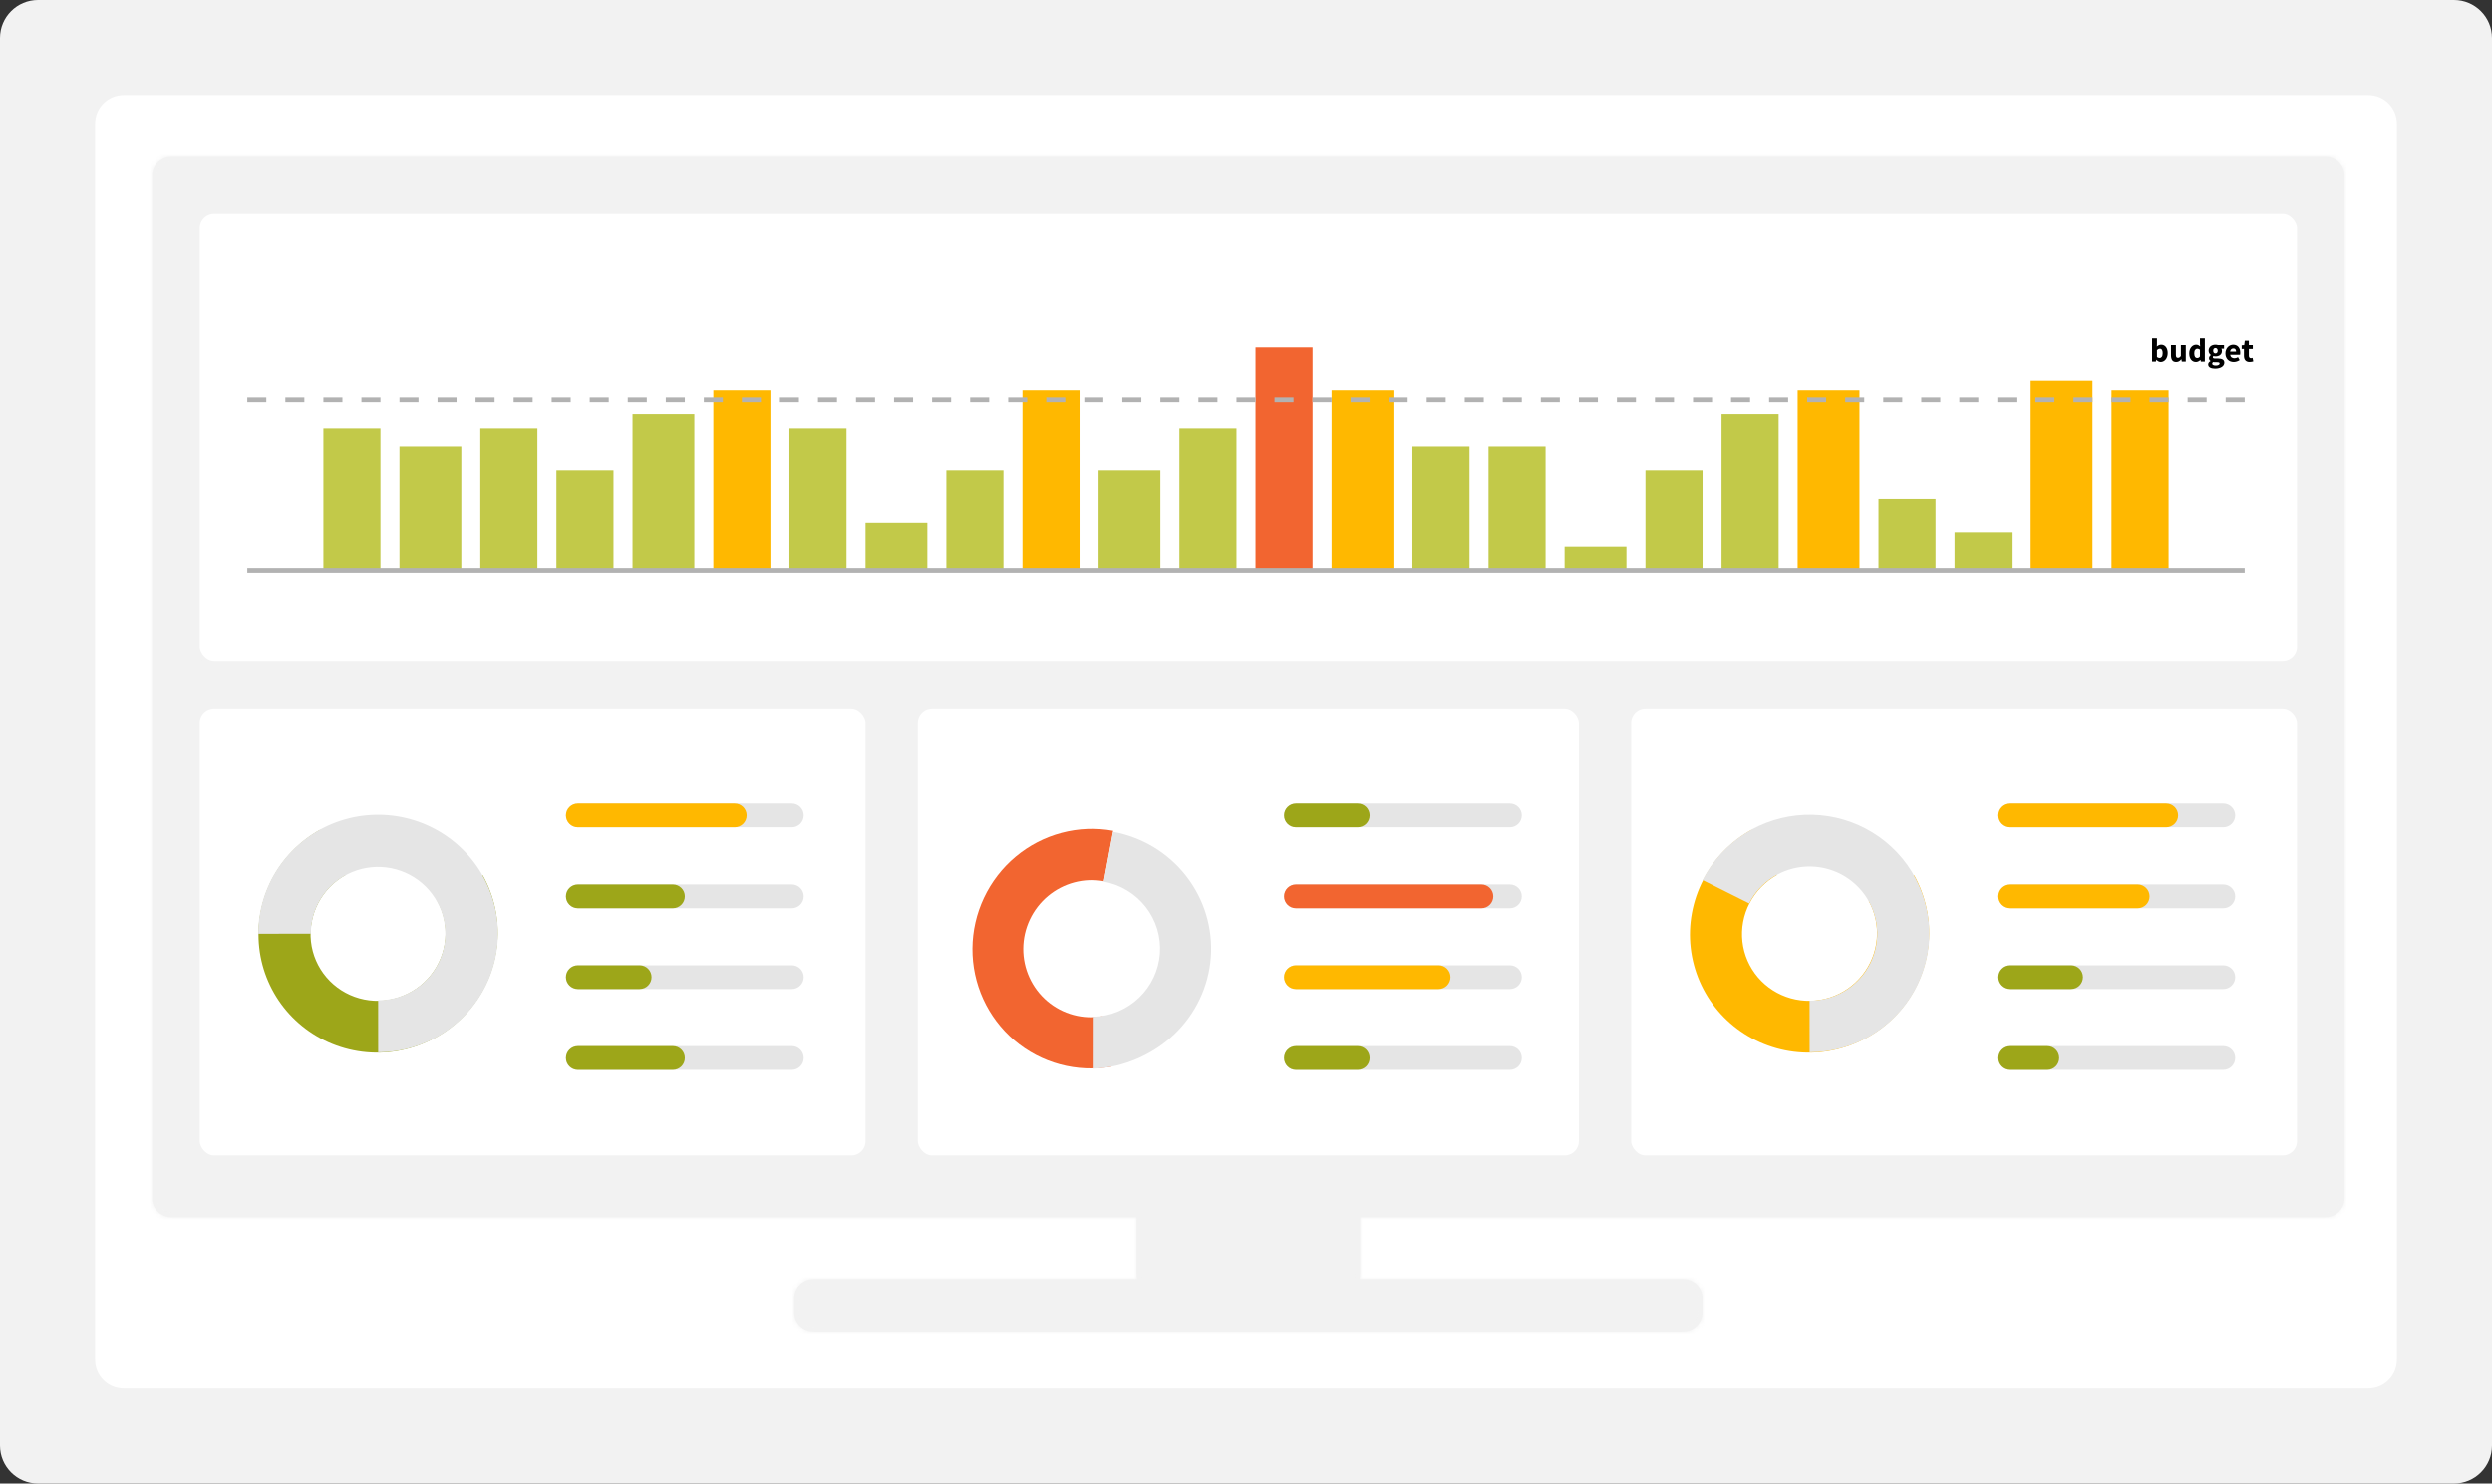 <svg width="524" height="312" viewBox="0 0 524 312" fill="none" xmlns="http://www.w3.org/2000/svg">
<rect x="0" y="0" width="524" height="312" fill="#333333" stroke="none"/>
<path d="M0 8C0 3.582 3.582 0 8 0H516C520.418 0 524 3.582 524 8V304C524 308.418 520.418 312 516 312H8C3.582 312 0 308.418 0 304V8Z" fill="#F2F2F2"/>
<path fill-rule="evenodd" clip-rule="evenodd" d="M20 26C20 22.686 22.686 20 26 20H498C501.314 20 504 22.686 504 26V286C504 289.314 501.314 292 498 292H26C22.686 292 20 289.314 20 286V26Z" fill="white"/>
<mask id="path-3-inside-1" fill="white">
<path fill-rule="evenodd" clip-rule="evenodd" d="M493 37C493 34.791 491.209 33 489 33H36C33.791 33 32 34.791 32 37V252C32 254.209 33.791 256 36 256H239V268C239 268.345 239.044 268.68 239.126 269H171C168.791 269 167 270.791 167 273V276C167 278.209 168.791 280 171 280H354C356.209 280 358 278.209 358 276V273C358 270.791 356.209 269 354 269H285.874C285.956 268.68 286 268.345 286 268V256H489C491.209 256 493 254.209 493 252V37Z"/>
</mask>
<path fill-rule="evenodd" clip-rule="evenodd" d="M493 37C493 34.791 491.209 33 489 33H36C33.791 33 32 34.791 32 37V252C32 254.209 33.791 256 36 256H239V268C239 268.345 239.044 268.68 239.126 269H171C168.791 269 167 270.791 167 273V276C167 278.209 168.791 280 171 280H354C356.209 280 358 278.209 358 276V273C358 270.791 356.209 269 354 269H285.874C285.956 268.68 286 268.345 286 268V256H489C491.209 256 493 254.209 493 252V37Z" fill="#F2F2F2"/>
<path d="M239 256H240V255H239V256ZM239.126 269V270H240.416L240.094 268.751L239.126 269ZM285.874 269L284.906 268.751L284.584 270H285.874V269ZM286 256V255H285V256H286ZM489 34C490.657 34 492 35.343 492 37H494C494 34.239 491.761 32 489 32V34ZM36 34H489V32H36V34ZM33 37C33 35.343 34.343 34 36 34V32C33.239 32 31 34.239 31 37H33ZM33 252V37H31V252H33ZM36 255C34.343 255 33 253.657 33 252H31C31 254.761 33.239 257 36 257V255ZM239 255H36V257H239V255ZM240 268V256H238V268H240ZM240.094 268.751C240.033 268.512 240 268.26 240 268H238C238 268.43 238.055 268.849 238.158 269.249L240.094 268.751ZM239.126 268H171V270H239.126V268ZM171 268C168.239 268 166 270.239 166 273H168C168 271.343 169.343 270 171 270V268ZM166 273V276H168V273H166ZM166 276C166 278.761 168.239 281 171 281V279C169.343 279 168 277.657 168 276H166ZM171 281H354V279H171V281ZM354 281C356.761 281 359 278.761 359 276H357C357 277.657 355.657 279 354 279V281ZM359 276V273H357V276H359ZM359 273C359 270.239 356.761 268 354 268V270C355.657 270 357 271.343 357 273H359ZM354 268H285.874V270H354V268ZM285 268C285 268.26 284.967 268.512 284.906 268.751L286.842 269.249C286.945 268.849 287 268.43 287 268H285ZM285 256V268H287V256H285ZM489 255H286V257H489V255ZM492 252C492 253.657 490.657 255 489 255V257C491.761 257 494 254.761 494 252H492ZM492 37V252H494V37H492Z" fill="#F2F2F2" mask="url(#path-3-inside-1)"/>
<rect x="41.5" y="44.5" width="442" height="95" rx="3.5" fill="white" stroke="#F2F2F2"/>
<rect x="41.5" y="148.5" width="141" height="95" rx="3.5" fill="white" stroke="#F2F2F2"/>
<rect x="192.5" y="148.5" width="140" height="95" rx="3.5" fill="white" stroke="#F2F2F2"/>
<rect x="342.5" y="148.5" width="141" height="95" rx="3.5" fill="white" stroke="#F2F2F2"/>
<path d="M67.347 174.52C62.993 176.946 59.45 180.596 57.165 185.01C54.88 189.425 53.956 194.404 54.511 199.32C55.065 204.235 57.073 208.865 60.28 212.625C63.486 216.385 67.749 219.105 72.527 220.442C77.305 221.779 82.385 221.673 87.125 220.136C91.864 218.6 96.05 215.702 99.152 211.81C102.255 207.918 104.136 203.206 104.556 198.27C104.977 193.334 103.918 188.396 101.514 184.08L91.932 189.417C93.29 191.854 93.888 194.643 93.65 197.431C93.413 200.218 92.351 202.879 90.599 205.077C88.846 207.275 86.483 208.912 83.806 209.779C81.129 210.647 78.261 210.707 75.562 209.952C72.864 209.197 70.457 207.661 68.645 205.538C66.834 203.414 65.701 200.799 65.388 198.024C65.074 195.248 65.596 192.435 66.886 189.942C68.177 187.45 70.178 185.388 72.637 184.018L67.347 174.52Z" fill="#9DA619"/>
<path d="M79.521 221.319C84.505 221.315 89.376 219.846 93.517 217.097C97.659 214.349 100.885 210.445 102.789 205.879C104.692 201.314 105.187 196.291 104.211 191.447C103.234 186.603 100.831 182.154 97.303 178.664C93.776 175.174 89.284 172.799 84.395 171.84C79.507 170.881 74.44 171.38 69.837 173.274C65.234 175.169 61.302 178.374 58.536 182.484C55.771 186.594 54.297 191.424 54.301 196.364L65.359 196.354C65.356 193.582 66.183 190.871 67.735 188.565C69.287 186.258 71.494 184.46 74.077 183.396C76.66 182.333 79.504 182.053 82.247 182.592C84.991 183.13 87.512 184.463 89.491 186.421C91.471 188.38 92.82 190.876 93.368 193.595C93.915 196.313 93.638 199.132 92.57 201.694C91.501 204.257 89.691 206.447 87.366 207.99C85.042 209.532 82.309 210.357 79.512 210.359L79.521 221.319Z" fill="#E5E5E5"/>
<path d="M119 171.5C119 170.119 120.119 169 121.5 169H166.5C167.881 169 169 170.119 169 171.5V171.5C169 172.881 167.881 174 166.5 174H121.5C120.119 174 119 172.881 119 171.5V171.5Z" fill="#E5E5E5"/>
<path d="M119 188.5C119 187.119 120.119 186 121.5 186H166.5C167.881 186 169 187.119 169 188.5V188.5C169 189.881 167.881 191 166.5 191H121.5C120.119 191 119 189.881 119 188.5V188.5Z" fill="#E5E5E5"/>
<path d="M119 205.5C119 204.119 120.119 203 121.5 203H166.5C167.881 203 169 204.119 169 205.5V205.5C169 206.881 167.881 208 166.5 208H121.5C120.119 208 119 206.881 119 205.5V205.5Z" fill="#E5E5E5"/>
<path d="M119 222.5C119 221.119 120.119 220 121.5 220H166.5C167.881 220 169 221.119 169 222.5V222.5C169 223.881 167.881 225 166.5 225H121.5C120.119 225 119 223.881 119 222.5V222.5Z" fill="#E5E5E5"/>
<path d="M119 171.5C119 170.119 120.119 169 121.5 169H154.5C155.881 169 157 170.119 157 171.5V171.5C157 172.881 155.881 174 154.5 174H121.5C120.119 174 119 172.881 119 171.5V171.5Z" fill="#FFB800"/>
<path d="M119 188.5C119 187.119 120.119 186 121.5 186H141.5C142.881 186 144 187.119 144 188.5V188.5C144 189.881 142.881 191 141.5 191H121.5C120.119 191 119 189.881 119 188.5V188.5Z" fill="#9DA619"/>
<path d="M119 205.5C119 204.119 120.119 203 121.5 203H134.5C135.881 203 137 204.119 137 205.5V205.5C137 206.881 135.881 208 134.5 208H121.5C120.119 208 119 206.881 119 205.5V205.5Z" fill="#9DA619"/>
<path d="M119 222.5C119 221.119 120.119 220 121.5 220H141.5C142.881 220 144 221.119 144 222.5V222.5C144 223.881 142.881 225 141.5 225H121.5C120.119 225 119 223.881 119 222.5V222.5Z" fill="#9DA619"/>
<path d="M234.068 174.739C230.473 174.08 226.775 174.225 223.234 175.162C219.692 176.1 216.395 177.807 213.573 180.165C210.752 182.522 208.475 185.472 206.903 188.806C205.331 192.14 204.504 195.777 204.478 199.46C204.452 203.144 205.228 206.784 206.753 210.125C208.277 213.465 210.513 216.424 213.301 218.793C216.089 221.163 219.363 222.884 222.891 223.836C226.419 224.789 230.115 224.949 233.718 224.305L231.904 213.709C229.841 214.077 227.724 213.986 225.704 213.44C223.684 212.895 221.81 211.909 220.213 210.553C218.617 209.196 217.337 207.502 216.464 205.589C215.591 203.676 215.146 201.592 215.161 199.483C215.176 197.373 215.65 195.291 216.55 193.382C217.45 191.473 218.754 189.784 220.369 188.434C221.985 187.084 223.873 186.107 225.901 185.57C227.928 185.033 230.046 184.95 232.104 185.328L234.068 174.739Z" fill="#F26530"/>
<path d="M229.969 224.749C236.175 224.532 242.461 221.777 246.937 217.508C251.414 213.239 254.144 207.483 254.603 201.344C255.063 195.206 253.219 189.116 249.427 184.245C245.634 179.373 240.16 176.063 234.054 174.948L232.102 185.418C235.605 186.058 238.747 187.957 240.923 190.752C243.099 193.547 244.156 197.041 243.893 200.564C243.629 204.086 242.063 207.389 239.494 209.838C236.925 212.288 233.535 213.711 229.975 213.836L229.969 224.749Z" fill="#E5E5E5"/>
<path d="M270 171.5C270 170.119 271.119 169 272.5 169H317.5C318.881 169 320 170.119 320 171.5V171.5C320 172.881 318.881 174 317.5 174H272.5C271.119 174 270 172.881 270 171.5V171.5Z" fill="#E5E5E5"/>
<path d="M270 188.5C270 187.119 271.119 186 272.5 186H317.5C318.881 186 320 187.119 320 188.5V188.5C320 189.881 318.881 191 317.5 191H272.5C271.119 191 270 189.881 270 188.5V188.5Z" fill="#E5E5E5"/>
<path d="M270 205.5C270 204.119 271.119 203 272.5 203H317.5C318.881 203 320 204.119 320 205.5V205.5C320 206.881 318.881 208 317.5 208H272.5C271.119 208 270 206.881 270 205.5V205.5Z" fill="#E5E5E5"/>
<path d="M270 222.5C270 221.119 271.119 220 272.5 220H317.5C318.881 220 320 221.119 320 222.5V222.5C320 223.881 318.881 225 317.5 225H272.5C271.119 225 270 223.881 270 222.5V222.5Z" fill="#E5E5E5"/>
<path d="M270 171.5C270 170.119 271.119 169 272.5 169H285.5C286.881 169 288 170.119 288 171.5V171.5C288 172.881 286.881 174 285.5 174H272.5C271.119 174 270 172.881 270 171.5V171.5Z" fill="#9DA619"/>
<path d="M270 188.5C270 187.119 271.119 186 272.5 186H311.5C312.881 186 314 187.119 314 188.5V188.5C314 189.881 312.881 191 311.5 191H272.5C271.119 191 270 189.881 270 188.5V188.5Z" fill="#F26530"/>
<path d="M270 205.5C270 204.119 271.119 203 272.5 203H302.5C303.881 203 305 204.119 305 205.5V205.5C305 206.881 303.881 208 302.5 208H272.5C271.119 208 270 206.881 270 205.5V205.5Z" fill="#FFB800"/>
<path d="M270 222.5C270 221.119 271.119 220 272.5 220H285.5C286.881 220 288 221.119 288 222.5V222.5C288 223.881 286.881 225 285.5 225H272.5C271.119 225 270 223.881 270 222.5V222.5Z" fill="#9DA619"/>
<path d="M368.347 174.52C363.993 176.946 360.45 180.596 358.165 185.01C355.88 189.425 354.956 194.404 355.511 199.32C356.065 204.235 358.073 208.865 361.28 212.625C364.486 216.385 368.749 219.105 373.527 220.442C378.305 221.779 383.385 221.673 388.125 220.136C392.864 218.6 397.05 215.702 400.152 211.81C403.255 207.918 405.136 203.206 405.556 198.27C405.977 193.334 404.918 188.396 402.514 184.08L392.932 189.417C394.29 191.854 394.888 194.643 394.65 197.431C394.413 200.218 393.351 202.879 391.599 205.077C389.846 207.275 387.482 208.912 384.806 209.779C382.13 210.647 379.261 210.707 376.562 209.952C373.863 209.197 371.456 207.661 369.645 205.538C367.834 203.414 366.701 200.799 366.387 198.024C366.074 195.248 366.596 192.435 367.886 189.942C369.177 187.45 371.178 185.388 373.637 184.018L368.347 174.52Z" fill="#FFB800"/>
<path d="M380.521 221.319C385.003 221.315 389.403 220.126 393.267 217.876C397.131 215.625 400.319 212.393 402.503 208.514C404.688 204.635 405.789 200.248 405.693 195.807C405.598 191.366 404.309 187.03 401.959 183.247C399.61 179.464 396.285 176.371 392.328 174.286C388.37 172.201 383.923 171.2 379.446 171.386C374.968 171.573 370.621 172.939 366.853 175.345C363.086 177.751 360.033 181.11 358.011 185.075L367.8 189.979C368.942 187.74 370.665 185.843 372.793 184.484C374.921 183.125 377.376 182.354 379.905 182.248C382.433 182.143 384.945 182.709 387.18 183.886C389.414 185.063 391.292 186.81 392.619 188.947C393.946 191.083 394.674 193.532 394.728 196.04C394.782 198.548 394.16 201.025 392.926 203.216C391.693 205.407 389.892 207.232 387.71 208.503C385.528 209.774 383.043 210.445 380.512 210.448L380.521 221.319Z" fill="#E5E5E5"/>
<path d="M420 171.5C420 170.119 421.119 169 422.5 169H467.5C468.881 169 470 170.119 470 171.5V171.5C470 172.881 468.881 174 467.5 174H422.5C421.119 174 420 172.881 420 171.5V171.5Z" fill="#E5E5E5"/>
<path d="M420 188.5C420 187.119 421.119 186 422.5 186H467.5C468.881 186 470 187.119 470 188.5V188.5C470 189.881 468.881 191 467.5 191H422.5C421.119 191 420 189.881 420 188.5V188.5Z" fill="#E5E5E5"/>
<path d="M420 205.5C420 204.119 421.119 203 422.5 203H467.5C468.881 203 470 204.119 470 205.5V205.5C470 206.881 468.881 208 467.5 208H422.5C421.119 208 420 206.881 420 205.5V205.5Z" fill="#E5E5E5"/>
<path d="M420 222.5C420 221.119 421.119 220 422.5 220H467.5C468.881 220 470 221.119 470 222.5V222.5C470 223.881 468.881 225 467.5 225H422.5C421.119 225 420 223.881 420 222.5V222.5Z" fill="#E5E5E5"/>
<path d="M420 171.5C420 170.119 421.119 169 422.5 169H455.5C456.881 169 458 170.119 458 171.5V171.5C458 172.881 456.881 174 455.5 174H422.5C421.119 174 420 172.881 420 171.5V171.5Z" fill="#FFB800"/>
<path d="M420 188.5C420 187.119 421.119 186 422.5 186H449.5C450.881 186 452 187.119 452 188.5V188.5C452 189.881 450.881 191 449.5 191H422.5C421.119 191 420 189.881 420 188.5V188.5Z" fill="#FFB800"/>
<path d="M420 205.5C420 204.119 421.119 203 422.5 203H435.5C436.881 203 438 204.119 438 205.5V205.5C438 206.881 436.881 208 435.5 208H422.5C421.119 208 420 206.881 420 205.5V205.5Z" fill="#9DA619"/>
<path d="M420 222.5C420 221.119 421.119 220 422.5 220H430.5C431.881 220 433 221.119 433 222.5V222.5C433 223.881 431.881 225 430.5 225H422.5C421.119 225 420 223.881 420 222.5V222.5Z" fill="#9DA619"/>
<rect x="68" y="90" width="12" height="30" fill="#C2C949"/>
<rect x="84" y="94" width="13" height="26" fill="#C2C949"/>
<rect x="101" y="90" width="12" height="30" fill="#C2C949"/>
<rect x="117" y="99" width="12" height="21" fill="#C2C949"/>
<rect x="133" y="87" width="13" height="33" fill="#C2C949"/>
<rect x="150" y="82" width="12" height="38" fill="#FFB800"/>
<rect x="166" y="90" width="12" height="30" fill="#C2C949"/>
<rect x="297" y="94" width="12" height="26" fill="#C2C949"/>
<rect x="313" y="94" width="12" height="26" fill="#C2C949"/>
<rect x="329" y="115" width="13" height="5" fill="#C2C949"/>
<rect x="346" y="99" width="12" height="21" fill="#C2C949"/>
<rect x="362" y="87" width="12" height="33" fill="#C2C949"/>
<rect x="378" y="82" width="13" height="38" fill="#FFB800"/>
<rect x="395" y="105" width="12" height="15" fill="#C2C949"/>
<rect x="411" y="112" width="12" height="8" fill="#C2C949"/>
<rect x="427" y="80" width="13" height="40" fill="#FFB800"/>
<rect x="444" y="82" width="12" height="38" fill="#FFB800"/>
<rect x="182" y="110" width="13" height="10" fill="#C2C949"/>
<rect x="199" y="99" width="12" height="21" fill="#C2C949"/>
<rect x="215" y="82" width="12" height="38" fill="#FFB800"/>
<rect x="231" y="99" width="13" height="21" fill="#C2C949"/>
<rect x="248" y="90" width="12" height="30" fill="#C2C949"/>
<rect x="264" y="73" width="12" height="47" fill="#F26530"/>
<rect x="280" y="82" width="13" height="38" fill="#FFB800"/>
<path d="M52 120H472" stroke="#B2B2B2"/>
<path d="M52 84H472" stroke="#B2B2B2" stroke-dasharray="4 4"/>
<path d="M454.348 76.084C454.194 76.084 454.037 76.047 453.879 75.972C453.725 75.893 453.58 75.778 453.445 75.629L453.417 75.629L453.333 76L452.528 76L452.528 71.093L453.557 71.093L453.557 72.297L453.529 72.829C453.664 72.708 453.809 72.614 453.963 72.549C454.121 72.479 454.282 72.444 454.446 72.444C454.656 72.444 454.845 72.486 455.013 72.57C455.181 72.654 455.323 72.773 455.44 72.927C455.561 73.076 455.652 73.261 455.713 73.48C455.778 73.695 455.811 73.935 455.811 74.201C455.811 74.5 455.769 74.766 455.685 74.999C455.605 75.232 455.496 75.431 455.356 75.594C455.22 75.753 455.064 75.874 454.887 75.958C454.714 76.042 454.534 76.084 454.348 76.084ZM454.11 75.244C454.287 75.244 454.439 75.165 454.565 75.006C454.691 74.843 454.754 74.581 454.754 74.222C454.754 73.597 454.553 73.284 454.152 73.284C453.946 73.284 453.748 73.389 453.557 73.599L453.557 75.02C453.65 75.104 453.743 75.162 453.837 75.195C453.93 75.228 454.021 75.244 454.11 75.244ZM457.583 76.084C457.205 76.084 456.93 75.96 456.757 75.713C456.589 75.466 456.505 75.123 456.505 74.684L456.505 72.528L457.534 72.528L457.534 74.551C457.534 74.803 457.569 74.976 457.639 75.069C457.709 75.162 457.819 75.209 457.968 75.209C458.099 75.209 458.209 75.179 458.297 75.118C458.386 75.057 458.482 74.959 458.584 74.824L458.584 72.528L459.613 72.528L459.613 76L458.773 76L458.696 75.517L458.675 75.517C458.526 75.694 458.365 75.834 458.192 75.937C458.024 76.035 457.821 76.084 457.583 76.084ZM461.758 76.084C461.543 76.084 461.347 76.042 461.17 75.958C460.997 75.874 460.848 75.755 460.722 75.601C460.601 75.442 460.505 75.251 460.435 75.027C460.37 74.803 460.337 74.549 460.337 74.264C460.337 73.979 460.377 73.725 460.456 73.501C460.54 73.277 460.647 73.088 460.778 72.934C460.913 72.775 461.067 72.654 461.24 72.57C461.417 72.486 461.597 72.444 461.779 72.444C461.975 72.444 462.136 72.477 462.262 72.542C462.388 72.607 462.512 72.696 462.633 72.808L462.591 72.276L462.591 71.093L463.62 71.093L463.62 76L462.78 76L462.71 75.657L462.682 75.657C462.561 75.778 462.418 75.881 462.255 75.965C462.092 76.044 461.926 76.084 461.758 76.084ZM462.024 75.244C462.136 75.244 462.236 75.221 462.325 75.174C462.418 75.127 462.507 75.046 462.591 74.929L462.591 73.508C462.498 73.424 462.402 73.366 462.304 73.333C462.206 73.3 462.11 73.284 462.017 73.284C461.854 73.284 461.709 73.363 461.583 73.522C461.457 73.676 461.394 73.919 461.394 74.25C461.394 74.595 461.448 74.847 461.555 75.006C461.667 75.165 461.823 75.244 462.024 75.244ZM465.771 77.477C465.565 77.477 465.374 77.458 465.197 77.421C465.024 77.388 464.87 77.337 464.735 77.267C464.604 77.197 464.501 77.106 464.427 76.994C464.352 76.882 464.315 76.749 464.315 76.595C464.315 76.315 464.48 76.082 464.812 75.895L464.812 75.867C464.718 75.806 464.641 75.729 464.581 75.636C464.52 75.543 464.49 75.424 464.49 75.279C464.49 75.153 464.527 75.034 464.602 74.922C464.676 74.805 464.77 74.707 464.882 74.628L464.882 74.6C464.76 74.516 464.651 74.397 464.553 74.243C464.459 74.084 464.413 73.902 464.413 73.697C464.413 73.487 464.452 73.305 464.532 73.151C464.611 72.992 464.716 72.862 464.847 72.759C464.982 72.652 465.136 72.572 465.309 72.521C465.481 72.47 465.661 72.444 465.848 72.444C466.053 72.444 466.233 72.472 466.387 72.528L467.654 72.528L467.654 73.277L467.101 73.277C467.133 73.328 467.159 73.394 467.178 73.473C467.201 73.552 467.213 73.639 467.213 73.732C467.213 73.933 467.178 74.108 467.108 74.257C467.038 74.402 466.94 74.523 466.814 74.621C466.692 74.714 466.548 74.784 466.38 74.831C466.216 74.878 466.039 74.901 465.848 74.901C465.712 74.901 465.572 74.878 465.428 74.831C465.381 74.868 465.348 74.906 465.33 74.943C465.311 74.98 465.302 75.029 465.302 75.09C465.302 75.179 465.339 75.244 465.414 75.286C465.493 75.328 465.631 75.349 465.827 75.349L466.387 75.349C466.816 75.349 467.143 75.419 467.367 75.559C467.595 75.694 467.71 75.918 467.71 76.231C467.71 76.413 467.663 76.579 467.57 76.728C467.481 76.882 467.353 77.013 467.185 77.12C467.017 77.232 466.814 77.318 466.576 77.379C466.338 77.444 466.069 77.477 465.771 77.477ZM465.848 74.278C465.983 74.278 466.095 74.231 466.184 74.138C466.277 74.04 466.324 73.893 466.324 73.697C466.324 73.515 466.277 73.377 466.184 73.284C466.095 73.186 465.983 73.137 465.848 73.137C465.712 73.137 465.598 73.184 465.505 73.277C465.416 73.37 465.372 73.51 465.372 73.697C465.372 73.893 465.416 74.04 465.505 74.138C465.598 74.231 465.712 74.278 465.848 74.278ZM465.932 76.833C466.165 76.833 466.356 76.791 466.506 76.707C466.655 76.628 466.73 76.527 466.73 76.406C466.73 76.299 466.683 76.226 466.59 76.189C466.501 76.152 466.37 76.133 466.198 76.133L465.841 76.133C465.719 76.133 465.621 76.128 465.547 76.119C465.472 76.114 465.407 76.105 465.351 76.091C465.225 76.203 465.162 76.317 465.162 76.434C465.162 76.565 465.232 76.663 465.372 76.728C465.512 76.798 465.698 76.833 465.932 76.833ZM469.702 76.084C469.455 76.084 469.224 76.044 469.009 75.965C468.794 75.881 468.608 75.762 468.449 75.608C468.29 75.449 468.167 75.258 468.078 75.034C467.989 74.81 467.945 74.553 467.945 74.264C467.945 73.984 467.992 73.732 468.085 73.508C468.178 73.279 468.3 73.088 468.449 72.934C468.603 72.775 468.778 72.654 468.974 72.57C469.17 72.486 469.373 72.444 469.583 72.444C469.83 72.444 470.045 72.486 470.227 72.57C470.414 72.654 470.568 72.771 470.689 72.92C470.815 73.069 470.908 73.247 470.969 73.452C471.03 73.653 471.06 73.872 471.06 74.11C471.06 74.203 471.055 74.292 471.046 74.376C471.037 74.46 471.027 74.523 471.018 74.565L468.939 74.565C468.986 74.817 469.088 75.004 469.247 75.125C469.41 75.242 469.609 75.3 469.842 75.3C470.089 75.3 470.339 75.223 470.591 75.069L470.934 75.692C470.757 75.813 470.558 75.909 470.339 75.979C470.124 76.049 469.912 76.084 469.702 76.084ZM468.932 73.886L470.185 73.886C470.185 73.69 470.141 73.531 470.052 73.41C469.963 73.289 469.814 73.228 469.604 73.228C469.441 73.228 469.296 73.282 469.17 73.389C469.049 73.496 468.969 73.662 468.932 73.886ZM473.04 76.084C472.825 76.084 472.641 76.051 472.487 75.986C472.337 75.921 472.214 75.83 472.116 75.713C472.022 75.596 471.952 75.456 471.906 75.293C471.864 75.125 471.843 74.941 471.843 74.74L471.843 73.333L471.367 73.333L471.367 72.57L471.899 72.528L472.018 71.604L472.872 71.604L472.872 72.528L473.705 72.528L473.705 73.333L472.872 73.333L472.872 74.726C472.872 74.922 472.911 75.064 472.991 75.153C473.075 75.237 473.184 75.279 473.32 75.279C473.376 75.279 473.432 75.272 473.488 75.258C473.548 75.244 473.602 75.228 473.649 75.209L473.81 75.958C473.716 75.986 473.607 76.014 473.481 76.042C473.355 76.07 473.208 76.084 473.04 76.084Z" fill="black"/>
</svg>
